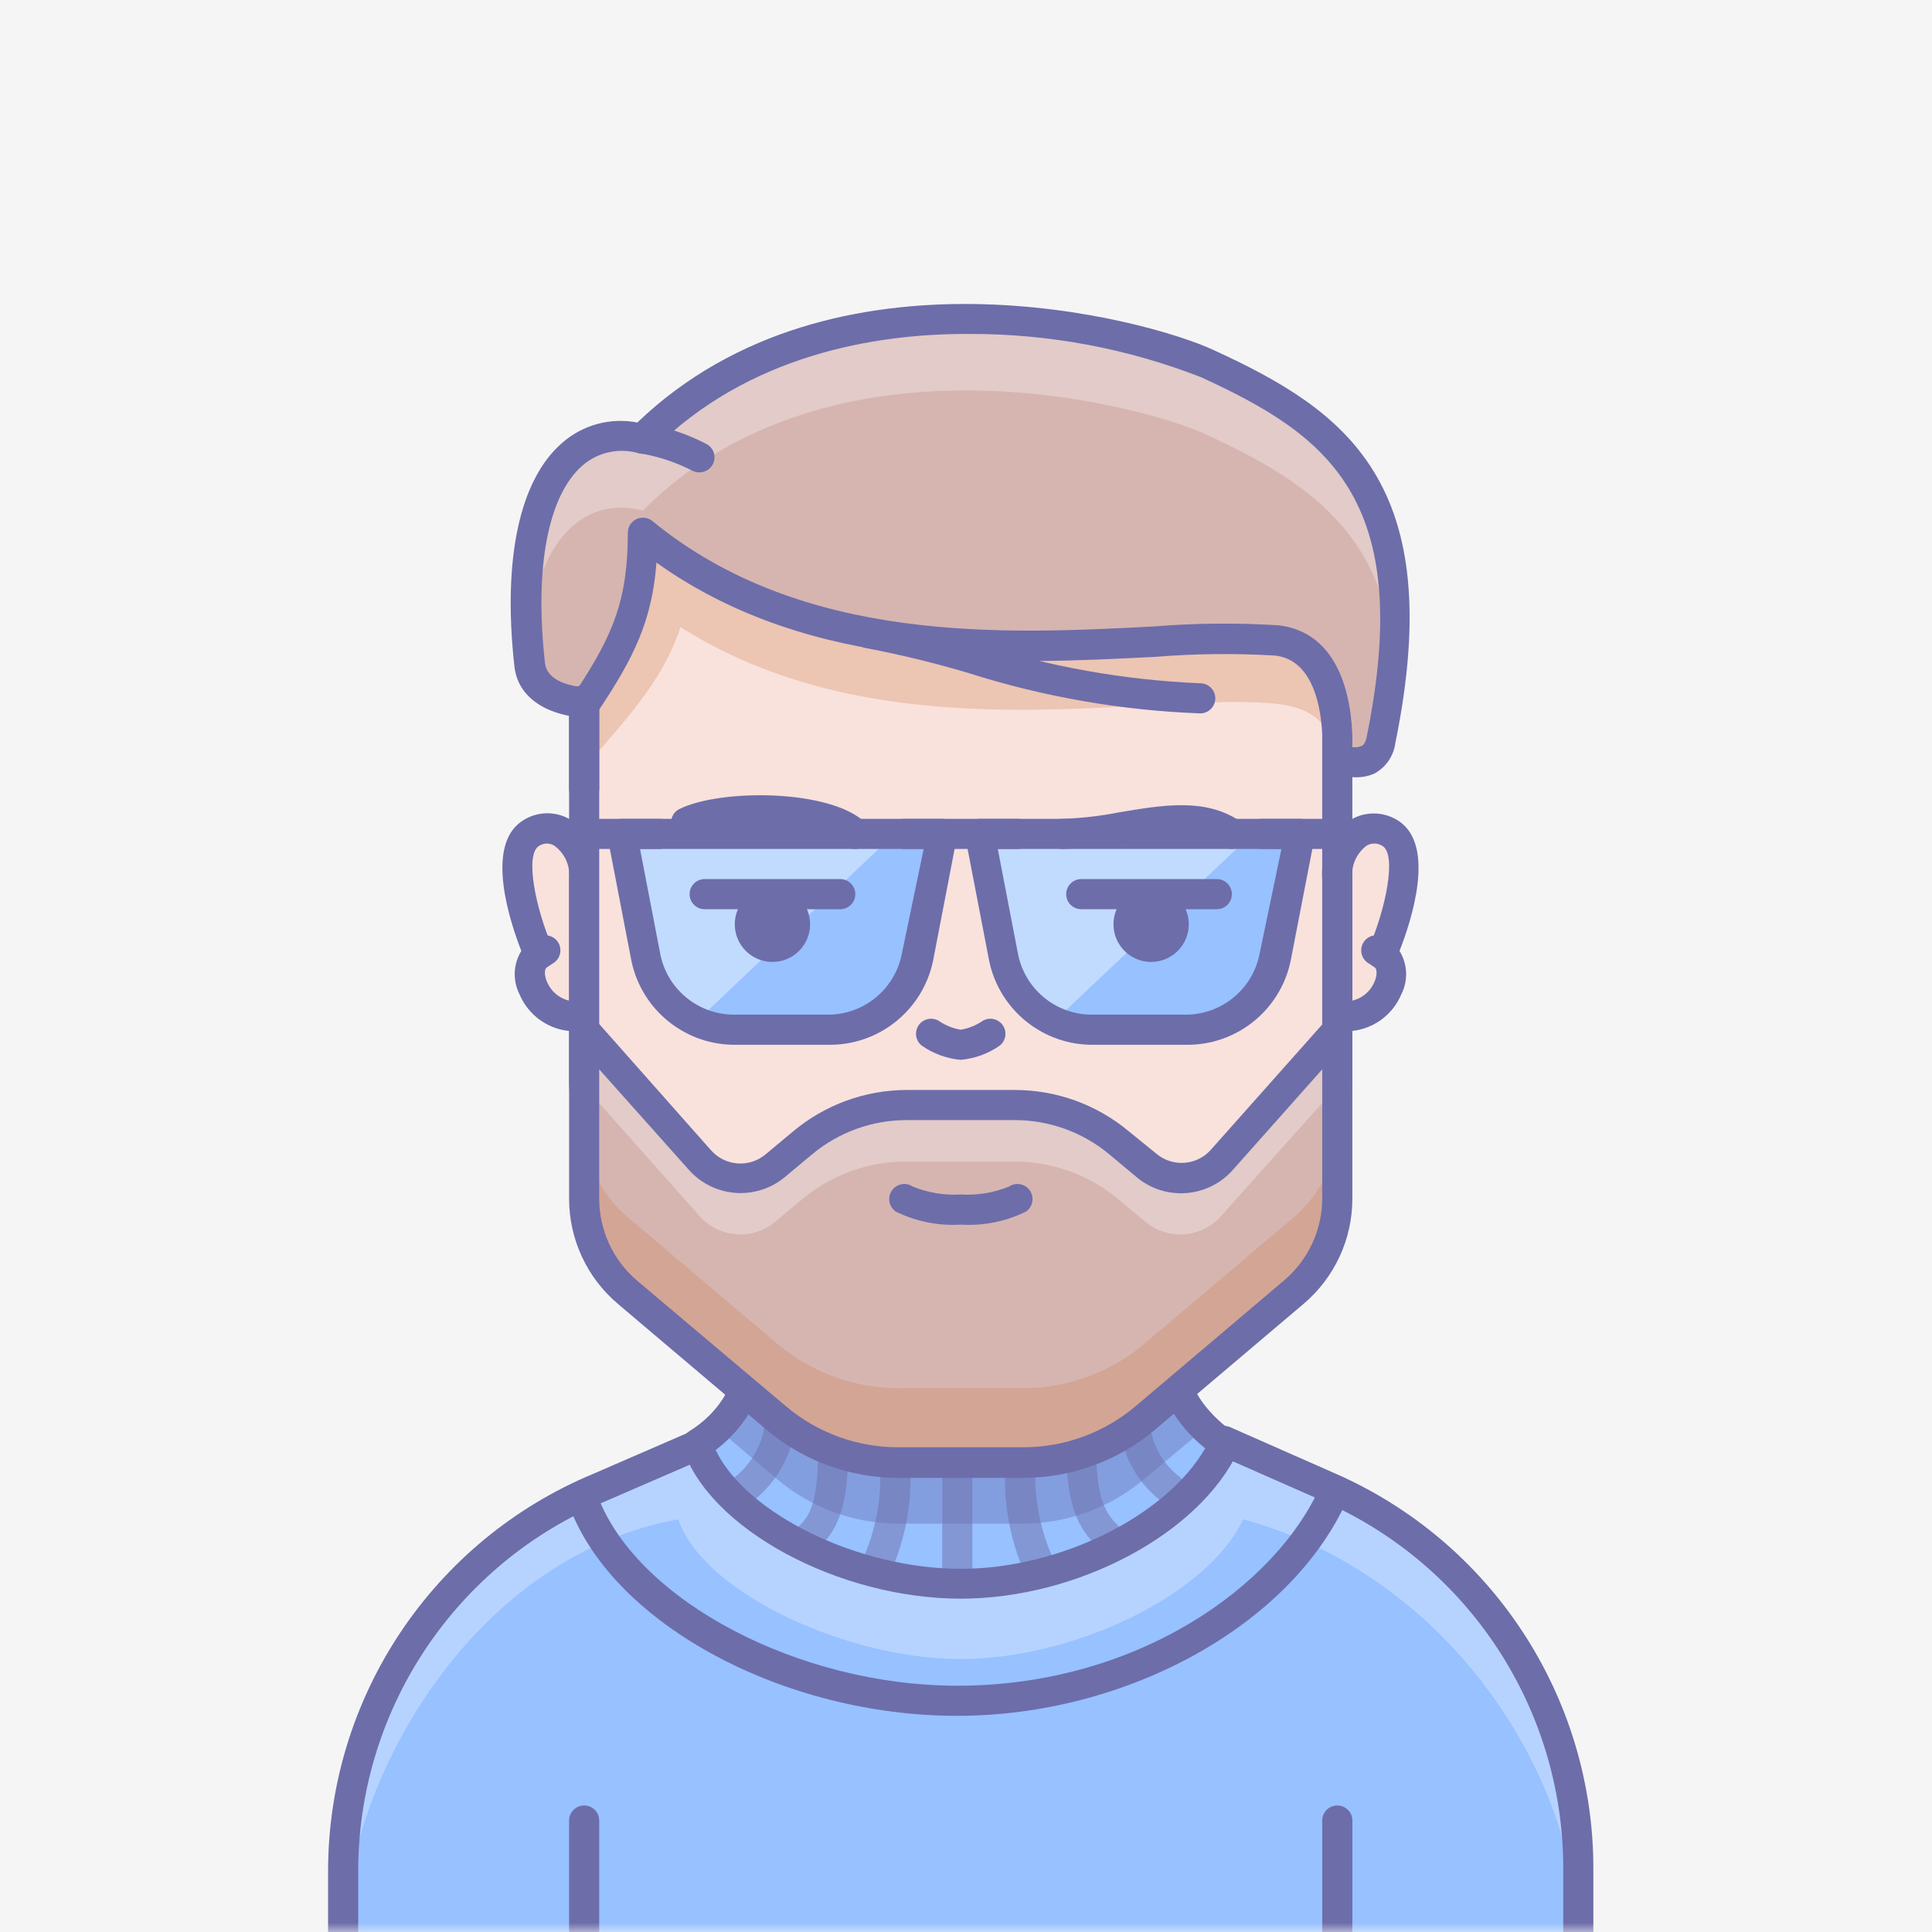 <?xml version="1.0" encoding="UTF-8"?>
<svg width="106px" height="106px" viewBox="0 0 106 106" version="1.1" xmlns="http://www.w3.org/2000/svg" xmlns:xlink="http://www.w3.org/1999/xlink">
    <rect x="0" y="0" width="106" height="106" fill="#333333" stroke="none"/>
    <!-- Generator: Sketch 51.3 (57544) - http://www.bohemiancoding.com/sketch -->
    <title>Vyras 6 - dizaineris</title>
    <desc>Created with Sketch.</desc>
    <defs>
        <rect id="path-1" x="0" y="0" width="106" height="106"></rect>
    </defs>
    <g id="Page-1" stroke="none" stroke-width="1" fill="none" fill-rule="evenodd">
        <g id="Vyras-6---dizaineris">
            <g id="Group">
                <mask id="mask-2" fill="white">
                    <use xlink:href="#path-1"></use>
                </mask>
                <use id="Mask" fill="#F5F5F5" fill-rule="nonzero" xlink:href="#path-1"></use>
                <g mask="url(#mask-2)">
                    <g transform="translate(18, 16)">
                        <path d="M54.785,65.537 C54.785,65.537 49,63.058 49.174,63.223 C47.264,67.355 39.876,69.421 34.711,70.893 C29.57,69.421 21.645,67.339 20.273,63.281 L14.876,65.62 C6.366,69.172 0.825,77.49 0.826,86.711 L0.826,99.174 L68.595,99.174 L68.595,86.529 C68.597,77.402 63.168,69.149 54.785,65.537 Z" id="Shape" fill="#97C1FF" fill-rule="nonzero"></path>
                        <path d="M46.711,56.455 C45.372,59.504 47.355,61.983 49.174,63.223 C47.264,67.355 40.909,70.893 34.711,70.893 C28.512,70.893 21.57,67.322 20.248,63.223 C22.025,62.157 24.083,59.579 22.678,56.455 L46.711,56.455 Z" id="Shape" fill="#97C1FF" fill-rule="nonzero"></path>
                        <g id="Group" opacity="0.3" stroke-width="1" fill="none" fill-rule="evenodd" transform="translate(20.661, 56.198)">
                            <path d="M26.05,0.256 L2.017,0.256 C2.939,2.305 2.397,4.717 0.686,6.174 L3.926,8.917 C5.785,10.507 8.148,11.386 10.595,11.397 L17.488,11.397 C19.934,11.386 22.298,10.507 24.157,8.917 L27.463,6.157 C25.738,4.719 25.163,2.319 26.05,0.256 Z" id="Shape" fill="#534D94" fill-rule="nonzero"></path>
                        </g>
                        <g id="Group" opacity="0.3" stroke-width="1" fill="none" fill-rule="evenodd" transform="translate(0.826, 62.81)">
                            <path d="M53.959,2.727 C53.959,2.727 48.174,0.248 48.347,0.413 C46.438,4.545 40.083,8.083 33.884,8.083 C27.686,8.083 20.818,4.537 19.446,0.471 L14.05,2.81 C5.54,6.362 -0.001,14.68 7.94093388e-23,23.901 L-1.67767942e-07,28.033 C7.94093388e-23,19.008 7.025,6.612 18.388,4.545 C19.769,8.612 27.686,12.215 33.884,12.215 C40.083,12.215 47.471,8.678 49.38,4.545 C60.744,7.645 67.769,18.719 67.769,27.851 L67.769,23.719 C67.771,14.592 62.341,6.339 53.959,2.727 Z" id="Shape" fill="#FFFFFF" fill-rule="nonzero"></path>
                        </g>
                        <path d="M34.711,71.711 C28,71.711 20.876,67.86 19.463,63.446 C19.361,63.087 19.514,62.704 19.835,62.512 C21.207,61.686 23.182,59.562 21.934,56.793 C21.779,56.385 21.969,55.927 22.367,55.747 C22.765,55.568 23.234,55.729 23.438,56.116 C24.81,59.165 23.347,61.983 21.264,63.554 C22.917,67.033 29.058,70.074 34.719,70.074 C40.165,70.074 45.983,67.165 48.124,63.463 C46.174,61.901 44.612,59.207 45.967,56.116 C46.164,55.723 46.634,55.553 47.037,55.729 C47.439,55.905 47.634,56.365 47.479,56.777 C46.091,59.959 49.033,62.124 49.645,62.562 C49.985,62.786 50.111,63.224 49.942,63.595 C47.818,68.14 41.132,71.711 34.711,71.711 Z" id="Shape" fill="#6D6DAA" fill-rule="nonzero"></path>
                        <path d="M55.372,100 C54.915,100 54.545,99.63 54.545,99.174 L54.545,83.884 C54.545,83.428 54.915,83.058 55.372,83.058 C55.828,83.058 56.198,83.428 56.198,83.884 L56.198,99.174 C56.198,99.63 55.828,100 55.372,100 Z" id="Shape" fill="#6D6DAA" fill-rule="nonzero"></path>
                        <path d="M14.05,100 C13.593,100 13.223,99.63 13.223,99.174 L13.223,83.884 C13.223,83.428 13.593,83.058 14.05,83.058 C14.506,83.058 14.876,83.428 14.876,83.884 L14.876,99.174 C14.876,99.63 14.506,100 14.05,100 Z" id="Shape" fill="#6D6DAA" fill-rule="nonzero"></path>
                        <path d="M68.595,100 C68.139,100 67.769,99.63 67.769,99.174 L67.769,86.529 C67.774,77.73 62.538,69.773 54.455,66.298 L48.826,63.818 C48.409,63.631 48.222,63.141 48.409,62.723 C48.596,62.306 49.086,62.119 49.504,62.306 L55.124,64.785 C63.806,68.526 69.427,77.076 69.421,86.529 L69.421,99.174 C69.421,99.63 69.051,100 68.595,100 Z" id="Shape" fill="#6D6DAA" fill-rule="nonzero"></path>
                        <path d="M0.826,100 C0.37,100 -5.80854538e-16,99.63 -5.80854538e-16,99.174 L-5.80854538e-16,86.711 C-0.016,77.153 5.728,68.528 14.554,64.86 L19.926,62.529 C20.337,62.374 20.798,62.569 20.974,62.972 C21.15,63.374 20.98,63.844 20.587,64.041 L15.207,66.372 C6.987,69.782 1.636,77.812 1.653,86.711 L1.653,99.174 C1.653,99.63 1.283,100 0.826,100 Z" id="Shape" fill="#6D6DAA" fill-rule="nonzero"></path>
                        <path d="M34.512,78.14 C25.074,78.14 15.752,73.182 13.281,66.76 C13.117,66.334 13.329,65.854 13.756,65.69 C14.183,65.526 14.662,65.739 14.826,66.165 C17.033,71.86 25.868,76.488 34.521,76.488 C44.438,76.488 52.025,70.983 54.43,65.554 C54.615,65.136 55.103,64.947 55.521,65.132 C55.938,65.317 56.127,65.806 55.942,66.223 C52.893,73.124 43.876,78.14 34.512,78.14 Z" id="Shape" fill="#6D6DAA" fill-rule="nonzero"></path>
                        <g id="Group" opacity="0.5" stroke-width="1" fill="none" fill-rule="evenodd" transform="translate(21.488, 60.331)">
                            <path d="M13.033,10.835 C12.577,10.835 12.207,10.465 12.207,10.008 L12.207,3.628 C12.207,3.172 12.577,2.802 13.033,2.802 C13.489,2.802 13.86,3.172 13.86,3.628 L13.86,10.008 C13.86,10.227 13.772,10.438 13.617,10.593 C13.462,10.748 13.252,10.835 13.033,10.835 Z" id="Shape" fill="#6D6DAA" fill-rule="nonzero"></path>
                            <path d="M8.702,10.149 C8.425,10.149 8.167,10.009 8.014,9.778 C7.861,9.547 7.834,9.255 7.942,9 C8.652,7.315 8.936,5.482 8.769,3.661 C8.755,3.366 8.901,3.086 9.15,2.927 C9.399,2.768 9.714,2.754 9.976,2.89 C10.238,3.026 10.408,3.292 10.421,3.587 C10.607,5.648 10.293,7.723 9.504,9.636 C9.372,9.959 9.051,10.164 8.702,10.149 Z" id="Shape" fill="#6D6DAA" fill-rule="nonzero"></path>
                            <path d="M4.884,8.86 C4.548,8.858 4.246,8.653 4.121,8.341 C3.995,8.029 4.072,7.671 4.314,7.438 C5.14,6.678 5.355,5.744 5.421,3.058 C5.421,2.601 5.792,2.231 6.248,2.231 C6.704,2.231 7.074,2.601 7.074,3.058 C7.017,5.463 6.86,7.264 5.421,8.595 C5.282,8.747 5.09,8.842 4.884,8.86 Z" id="Shape" fill="#6D6DAA" fill-rule="nonzero"></path>
                            <path d="M1.124,6.421 C0.769,6.437 0.444,6.224 0.317,5.892 C0.19,5.561 0.288,5.185 0.562,4.959 L0.752,4.777 C1.791,3.984 2.431,2.776 2.504,1.471 C2.545,1.176 2.741,0.925 3.018,0.813 C3.294,0.701 3.609,0.745 3.844,0.929 C4.079,1.112 4.198,1.407 4.157,1.702 C4.025,3.374 3.205,4.915 1.893,5.959 L1.653,6.198 C1.509,6.334 1.321,6.413 1.124,6.421 Z" id="Shape" fill="#6D6DAA" fill-rule="nonzero"></path>
                            <path d="M17.355,10.149 C17.024,10.148 16.724,9.95 16.595,9.645 C15.815,7.729 15.509,5.654 15.702,3.595 C15.702,3.139 16.072,2.769 16.529,2.769 C16.985,2.769 17.355,3.139 17.355,3.595 C17.188,5.416 17.471,7.249 18.182,8.934 C18.33,9.206 18.313,9.537 18.139,9.793 C17.965,10.049 17.663,10.186 17.355,10.149 Z" id="Shape" fill="#6D6DAA" fill-rule="nonzero"></path>
                            <path d="M21.289,8.752 C21.078,8.753 20.874,8.674 20.719,8.529 C19.339,7.231 19.066,5.678 18.983,3.091 C18.983,2.634 19.353,2.264 19.81,2.264 C20.266,2.264 20.636,2.634 20.636,3.091 C20.694,5.57 20.983,6.545 21.851,7.364 C22.1,7.596 22.18,7.957 22.054,8.273 C21.928,8.589 21.621,8.796 21.281,8.793 L21.289,8.752 Z" id="Shape" fill="#6D6DAA" fill-rule="nonzero"></path>
                            <path d="M24.843,6.314 C24.634,6.313 24.433,6.234 24.281,6.091 L24.083,5.909 C22.819,4.894 22.04,3.394 21.934,1.777 C21.893,1.482 22.012,1.187 22.247,1.003 C22.482,0.82 22.797,0.776 23.073,0.888 C23.35,0.999 23.545,1.25 23.587,1.545 C23.638,2.792 24.245,3.95 25.24,4.702 L25.438,4.893 C25.685,5.124 25.766,5.483 25.642,5.798 C25.518,6.113 25.215,6.321 24.876,6.322 L24.843,6.314 Z" id="Shape" fill="#6D6DAA" fill-rule="nonzero"></path>
                        </g>
                        <path d="M14.05,39.669 L14.05,32.231 C14.05,29.752 12.207,28.926 11.074,29.752 C9.264,31.017 11.57,36.364 11.57,36.364 C10.231,37.19 11.744,40.281 14.05,39.669 Z" id="Shape" fill="#F9E2DC" fill-rule="nonzero"></path>
                        <path d="M13.438,40.579 C12.149,40.534 11.003,39.743 10.504,38.554 C10.119,37.797 10.157,36.895 10.603,36.174 C9.959,34.521 8.628,30.455 10.603,29.074 C11.377,28.529 12.393,28.471 13.223,28.926 C14.353,29.628 14.992,30.906 14.876,32.231 L14.876,39.669 C14.888,40.056 14.631,40.399 14.256,40.496 C13.988,40.558 13.713,40.586 13.438,40.579 Z M12.008,30.281 C11.843,30.283 11.681,30.335 11.545,30.43 C10.81,30.942 11.364,33.802 12.331,36.033 C12.492,36.405 12.359,36.84 12.017,37.058 C11.835,37.174 11.876,37.57 12.017,37.884 C12.235,38.395 12.682,38.772 13.223,38.901 L13.223,32.231 C13.303,31.513 12.986,30.807 12.397,30.388 C12.277,30.323 12.144,30.286 12.008,30.281 Z" id="Shape" fill="#6D6DAA" fill-rule="nonzero"></path>
                        <path d="M11.57,37.19 C11.204,37.189 10.882,36.948 10.779,36.596 C10.676,36.245 10.817,35.868 11.124,35.669 L11.438,35.471 C11.686,35.292 12.012,35.265 12.287,35.4 C12.561,35.536 12.738,35.811 12.747,36.117 C12.756,36.422 12.596,36.708 12.331,36.86 L12.025,37.058 C11.889,37.145 11.731,37.191 11.57,37.19 Z" id="Shape" fill="#6D6DAA" fill-rule="nonzero"></path>
                        <path d="M55.372,39.669 L55.372,32.231 C55.372,29.752 57.207,28.926 58.347,29.752 C60.157,31.017 57.851,36.364 57.851,36.364 C59.198,37.19 57.678,40.281 55.372,39.669 Z" id="Shape" fill="#F9E2DC" fill-rule="nonzero"></path>
                        <path d="M37.289,61.157 L32.132,61.157 C29.151,61.154 26.293,59.964 24.19,57.851 L17.355,51.017 C15.242,48.913 14.053,46.056 14.05,43.074 L14.05,22.802 C14.05,2.314 55.372,2.314 55.372,22.802 L55.372,43.074 C55.369,46.056 54.179,48.913 52.066,51.017 L45.231,57.851 C43.128,59.964 40.271,61.154 37.289,61.157 Z" id="Shape" fill="#F9E2DC" fill-rule="nonzero"></path>
                        <g id="Group" opacity="0.3" stroke-width="1" fill="none" fill-rule="evenodd" transform="translate(14.05, 38.843)">
                            <path d="M31.182,14.876 C29.079,16.989 26.221,18.179 23.24,18.182 L18.083,18.182 C15.101,18.179 12.244,16.989 10.14,14.876 L3.306,8.041 C1.193,5.938 0.003,3.081 -7.10542736e-15,0.099 L-7.10542736e-15,4.231 C0.003,7.213 1.193,10.07 3.306,12.174 L10.14,19.008 C12.244,21.121 15.101,22.311 18.083,22.314 L23.248,22.314 C26.229,22.311 29.087,21.121 31.19,19.008 L38.017,12.174 C40.13,10.07 41.319,7.213 41.322,4.231 L41.322,0.099 C41.319,3.081 40.13,5.938 38.017,8.041 L31.182,14.876 Z" id="Shape" fill="#CC7E54" fill-rule="nonzero"></path>
                        </g>
                        <path d="M55.983,40.579 C55.705,40.579 55.427,40.543 55.157,40.471 C54.795,40.374 54.544,40.044 54.545,39.669 L54.545,32.231 C54.429,30.906 55.068,29.628 56.198,28.926 C57.02,28.485 58.019,28.542 58.785,29.074 C60.769,30.455 59.43,34.537 58.785,36.174 C59.232,36.895 59.269,37.797 58.884,38.554 C58.39,39.733 57.261,40.521 55.983,40.579 Z M57.405,30.281 C57.26,30.282 57.119,30.319 56.992,30.388 C56.415,30.815 56.111,31.519 56.198,32.231 L56.198,38.901 C56.739,38.772 57.187,38.395 57.405,37.884 C57.545,37.57 57.587,37.174 57.405,37.058 C57.063,36.84 56.93,36.405 57.091,36.033 C58.058,33.793 58.612,30.942 57.876,30.43 C57.74,30.335 57.579,30.283 57.413,30.281 L57.405,30.281 Z" id="Shape" fill="#6D6DAA" fill-rule="nonzero"></path>
                        <path d="M57.851,37.19 C57.693,37.19 57.538,37.144 57.405,37.058 L57.099,36.86 C56.834,36.708 56.673,36.422 56.683,36.117 C56.692,35.811 56.869,35.536 57.143,35.4 C57.417,35.265 57.744,35.292 57.992,35.471 L58.306,35.669 C58.615,35.869 58.754,36.248 58.649,36.6 C58.544,36.953 58.219,37.193 57.851,37.19 Z" id="Shape" fill="#6D6DAA" fill-rule="nonzero"></path>
                        <path d="M37.289,61.983 L32.132,61.983 C28.935,61.992 25.867,60.721 23.612,58.455 L16.76,51.603 C14.489,49.347 13.215,46.276 13.223,43.074 L13.223,22.802 C13.223,17.76 15.587,13.537 20.05,10.587 C23.967,8.025 29.14,6.612 34.711,6.612 C40.281,6.612 45.455,8.025 49.372,10.587 C53.835,13.545 56.198,17.769 56.198,22.802 L56.198,43.074 C56.207,46.272 54.936,49.34 52.669,51.595 L45.818,58.446 C43.563,60.719 40.491,61.993 37.289,61.983 Z M34.711,8.264 C25.157,8.264 14.876,12.818 14.876,22.802 L14.876,43.074 C14.873,45.829 15.971,48.471 17.926,50.413 L24.793,57.281 C26.735,59.235 29.377,60.333 32.132,60.331 L37.298,60.331 C40.05,60.331 42.688,59.233 44.628,57.281 L51.496,50.413 C53.45,48.471 54.548,45.829 54.545,43.074 L54.545,22.802 C54.546,18.376 52.241,14.27 48.463,11.967 C44.843,9.579 39.967,8.264 34.711,8.264 Z" id="Shape" fill="#6D6DAA" fill-rule="nonzero"></path>
                        <path d="M47.017,40.496 L42.058,40.496 C39.677,40.548 37.595,38.9 37.099,36.57 L35.744,29.752 L53.306,29.752 L51.992,36.57 C51.495,38.906 49.404,40.556 47.017,40.496 Z" id="Shape" fill="#97C1FF" fill-rule="nonzero"></path>
                        <path d="M27.388,40.496 L22.43,40.496 C20.049,40.548 17.967,38.9 17.471,36.57 L16.116,29.752 L33.678,29.752 L32.364,36.57 C31.867,38.906 29.776,40.556 27.388,40.496 Z" id="Shape" fill="#97C1FF" fill-rule="nonzero"></path>
                        <g id="Group" opacity="0.5" stroke-width="1" fill="none" fill-rule="evenodd" transform="translate(35.537, 29.752)">
                            <path d="M0.207,0 L1.521,6.818 C1.838,8.355 2.883,9.64 4.322,10.264 L15.174,0 L0.207,0 Z" id="Shape" fill="#EBF5FF" fill-rule="nonzero"></path>
                        </g>
                        <g id="Group" opacity="0.5" stroke-width="1" fill="none" fill-rule="evenodd" transform="translate(15.702, 29.752)">
                            <path d="M0.413,0 L1.727,6.818 C2.044,8.355 3.09,9.64 4.529,10.264 L15.38,0 L0.413,0 Z" id="Shape" fill="#EBF5FF" fill-rule="nonzero"></path>
                        </g>
                        <path d="M37.81,30.579 L31.612,30.579 C31.155,30.579 30.785,30.208 30.785,29.752 C30.785,29.296 31.155,28.926 31.612,28.926 L37.81,28.926 C38.266,28.926 38.636,29.296 38.636,29.752 C38.636,30.208 38.266,30.579 37.81,30.579 Z" id="Shape" fill="#6D6DAA" fill-rule="nonzero"></path>
                        <path d="M55.372,30.579 L51.24,30.579 C50.783,30.579 50.413,30.208 50.413,29.752 C50.413,29.296 50.783,28.926 51.24,28.926 L55.372,28.926 C55.828,28.926 56.198,29.296 56.198,29.752 C56.198,30.208 55.828,30.579 55.372,30.579 Z" id="Shape" fill="#6D6DAA" fill-rule="nonzero"></path>
                        <path d="M18.182,30.579 L14.05,30.579 C13.593,30.579 13.223,30.208 13.223,29.752 C13.223,29.296 13.593,28.926 14.05,28.926 L18.182,28.926 C18.638,28.926 19.008,29.296 19.008,29.752 C19.008,30.208 18.638,30.579 18.182,30.579 Z" id="Shape" fill="#6D6DAA" fill-rule="nonzero"></path>
                        <path d="M47.017,41.322 L42.058,41.322 C39.275,41.382 36.845,39.451 36.273,36.727 L34.959,29.909 C34.911,29.664 34.977,29.411 35.137,29.22 C35.298,29.029 35.536,28.921 35.785,28.926 L53.306,28.926 C53.555,28.921 53.793,29.029 53.954,29.22 C54.114,29.411 54.18,29.664 54.132,29.909 L52.81,36.727 C52.237,39.454 49.802,41.386 47.017,41.322 Z M36.744,30.579 L37.868,36.413 C38.287,38.349 40.02,39.714 42,39.669 L46.959,39.669 C48.938,39.714 50.672,38.349 51.091,36.413 L52.306,30.579 L36.744,30.579 Z" id="Shape" fill="#6D6DAA" fill-rule="nonzero"></path>
                        <path d="M27.388,41.322 L22.43,41.322 C19.647,41.382 17.217,39.451 16.645,36.727 L15.331,29.909 C15.283,29.664 15.349,29.411 15.509,29.22 C15.67,29.029 15.908,28.921 16.157,28.926 L33.678,28.926 C33.927,28.921 34.165,29.029 34.325,29.22 C34.486,29.411 34.552,29.664 34.504,29.909 L33.19,36.727 C32.617,39.457 30.177,41.39 27.388,41.322 Z M17.116,30.579 L18.24,36.413 C18.659,38.349 20.392,39.714 22.372,39.669 L27.331,39.669 C29.31,39.714 31.044,38.349 31.463,36.413 L32.678,30.579 L17.116,30.579 Z" id="Shape" fill="#6D6DAA" fill-rule="nonzero"></path>
                        <g id="Group" opacity="0.3" stroke-width="1" fill="none" fill-rule="evenodd" transform="translate(14.05, 9.917)">
                            <path d="M41.322,16.529 L41.322,12.488 C41.353,9.246 40.088,6.127 37.809,3.822 C35.529,1.518 32.423,0.219 29.182,0.215 L12.397,0.215 C9.141,0.213 6.018,1.505 3.716,3.807 C1.414,6.109 0.122,9.232 0.124,12.488 L0.124,16.099 C2.19,13.62 4.256,11.587 5.289,8.488 C16.653,15.702 31.116,11.959 38.017,12.702 C40.86,13.008 41.248,14.785 41.322,16.529 Z" id="Shape" fill="#CC7E54" fill-rule="nonzero"></path>
                        </g>
                        <path d="M48.264,3.934 C55.603,7.331 60.537,11.165 57.793,24.595 C57.413,26.446 55.372,25.62 55.372,25.62 C55.372,25.62 55.909,19.545 52.066,19.132 C45.19,18.388 28.661,22.521 17.298,13.223 C17.298,17.355 16.264,19.421 14.198,22.521 C14.198,22.521 11.331,22.521 11.099,20.455 C10.066,11.157 13.165,7.025 17.298,8.058 C27.603,-2.264 44.628,2.24 48.264,3.934 Z" id="Shape" fill="#D6B5B0" fill-rule="nonzero"></path>
                        <g id="Group" opacity="0.3" stroke-width="1" fill="none" fill-rule="evenodd" transform="translate(10.744, 0.826)">
                            <path d="M6.529,11.182 C16.86,0.826 33.884,5.355 37.521,7.05 C42.975,9.587 47.107,12.397 47.719,19.207 C48.545,9.397 43.95,6.083 37.521,3.107 C33.851,1.413 16.86,-3.091 6.529,7.24 C2.603,6.256 -0.388,9.959 0.215,18.314 C0.686,12.76 3.306,10.372 6.529,11.182 Z" id="Shape" fill="#FFFFFF" fill-rule="nonzero"></path>
                        </g>
                        <path d="M56.347,26.645 C55.903,26.639 55.463,26.553 55.05,26.388 C54.721,26.25 54.518,25.917 54.545,25.562 C54.545,25.512 54.959,20.289 51.95,19.967 C49.748,19.837 47.538,19.862 45.339,20.041 C37.372,20.446 26.603,21 18.017,14.868 C17.777,18.058 16.769,20.099 14.835,22.992 C14.688,23.233 14.422,23.375 14.14,23.364 C12.893,23.364 10.471,22.769 10.223,20.562 C9.57,14.694 10.496,10.339 12.835,8.306 C13.963,7.309 15.49,6.894 16.967,7.182 C27.711,-3.124 44.86,1.479 48.57,3.198 C55.769,6.504 61.488,10.446 58.554,24.777 C58.461,25.474 58.044,26.087 57.43,26.43 C57.091,26.585 56.72,26.658 56.347,26.645 Z M56.223,24.992 C56.386,25.014 56.552,24.991 56.702,24.926 C56.752,24.926 56.901,24.818 56.983,24.438 C59.669,11.273 54.702,7.826 47.893,4.694 C43.867,3.125 39.585,2.32 35.264,2.322 L35.008,2.322 C30.05,2.322 23.074,3.446 17.86,8.661 C17.654,8.866 17.356,8.947 17.074,8.876 C15.987,8.548 14.808,8.801 13.95,9.545 C12.066,11.198 11.314,15.14 11.901,20.38 C12.008,21.306 13.124,21.587 13.76,21.678 C15.653,18.769 16.446,16.86 16.446,13.223 C16.448,12.905 16.632,12.617 16.92,12.481 C17.207,12.346 17.547,12.387 17.793,12.587 C26.058,19.364 37.174,18.793 45.273,18.372 C47.552,18.187 49.842,18.165 52.124,18.306 C55.901,18.727 56.24,23.207 56.198,24.992 L56.223,24.992 Z" id="Shape" fill="#6D6DAA" fill-rule="nonzero"></path>
                        <path d="M20.372,9.917 C20.252,9.918 20.134,9.893 20.025,9.843 C19.134,9.382 18.178,9.059 17.19,8.884 C16.734,8.839 16.401,8.432 16.446,7.975 C16.492,7.519 16.899,7.186 17.355,7.231 C18.528,7.42 19.664,7.794 20.719,8.339 C21.074,8.5 21.267,8.888 21.184,9.268 C21.1,9.649 20.762,9.919 20.372,9.917 Z" id="Shape" fill="#6D6DAA" fill-rule="nonzero"></path>
                        <path d="M47.835,22.314 C40.397,22.231 34.926,19.645 29.653,18.752" id="Shape" fill="#FFFFFF" fill-rule="nonzero"></path>
                        <path d="M47.835,23.14 C43.511,22.978 39.23,22.23 35.107,20.917 C33.275,20.373 31.415,19.92 29.537,19.562 C29.081,19.484 28.774,19.051 28.851,18.595 C28.929,18.139 29.362,17.831 29.818,17.909 C31.747,18.273 33.655,18.733 35.537,19.289 C39.524,20.573 43.666,21.313 47.851,21.488 C48.308,21.488 48.678,21.858 48.678,22.314 C48.678,22.77 48.308,23.14 47.851,23.14 L47.835,23.14 Z" id="Shape" fill="#6D6DAA" fill-rule="nonzero"></path>
                        <path d="M14.05,28.099 C13.593,28.099 13.223,27.729 13.223,27.273 L13.223,22.405 C13.223,21.949 13.593,21.579 14.05,21.579 C14.506,21.579 14.876,21.949 14.876,22.405 L14.876,27.273 C14.876,27.729 14.506,28.099 14.05,28.099 Z" id="Shape" fill="#6D6DAA" fill-rule="nonzero"></path>
                        <path d="M49.587,30.579 C49.425,30.577 49.267,30.528 49.132,30.438 C47.752,29.521 45.769,29.851 43.669,30.198 C42.558,30.416 41.43,30.543 40.298,30.579 C39.841,30.579 39.471,30.208 39.471,29.752 C39.471,29.296 39.841,28.926 40.298,28.926 C41.338,28.89 42.375,28.771 43.397,28.57 C45.727,28.182 48.124,27.744 50.05,29.066 C50.352,29.269 50.485,29.646 50.379,29.994 C50.272,30.342 49.951,30.579 49.587,30.579 Z" id="Shape" fill="#6D6DAA" fill-rule="nonzero"></path>
                        <path d="M28.926,30.579 C28.706,30.58 28.495,30.494 28.339,30.339 C27.099,29.099 21.802,28.967 19.992,29.876 C19.586,30.062 19.106,29.893 18.907,29.493 C18.708,29.093 18.863,28.608 19.256,28.397 C21.488,27.273 27.595,27.273 29.512,29.165 C29.751,29.402 29.822,29.759 29.694,30.069 C29.565,30.379 29.261,30.58 28.926,30.579 Z" id="Shape" fill="#6D6DAA" fill-rule="nonzero"></path>
                        <circle id="Oval" fill="#6D6DAA" fill-rule="nonzero" cx="24.38" cy="34.711" r="1.24"></circle>
                        <path d="M24.38,36.777 C23.239,36.777 22.314,35.852 22.314,34.711 C22.314,33.57 23.239,32.645 24.38,32.645 C25.521,32.645 26.446,33.57 26.446,34.711 C26.446,35.852 25.521,36.777 24.38,36.777 Z M24.38,34.298 C24.152,34.298 23.967,34.483 23.967,34.711 C23.967,34.939 24.152,35.124 24.38,35.124 C24.608,35.124 24.793,34.939 24.793,34.711 C24.793,34.483 24.608,34.298 24.38,34.298 Z" id="Shape" fill="#6D6DAA" fill-rule="nonzero"></path>
                        <path d="M28.099,33.884 L20.661,33.884 C20.205,33.884 19.835,33.514 19.835,33.058 C19.835,32.601 20.205,32.231 20.661,32.231 L28.099,32.231 C28.556,32.231 28.926,32.601 28.926,33.058 C28.926,33.514 28.556,33.884 28.099,33.884 Z" id="Shape" fill="#6D6DAA" fill-rule="nonzero"></path>
                        <path d="M34.711,42.149 C33.948,42.08 33.217,41.815 32.587,41.38 C32.236,41.117 32.153,40.625 32.397,40.26 C32.64,39.896 33.127,39.785 33.504,40.008 C33.866,40.258 34.278,40.424 34.711,40.496 C35.144,40.424 35.556,40.258 35.917,40.008 C36.295,39.785 36.781,39.896 37.025,40.26 C37.269,40.625 37.185,41.117 36.835,41.38 C36.205,41.815 35.473,42.08 34.711,42.149 Z" id="Shape" fill="#6D6DAA" fill-rule="nonzero"></path>
                        <circle id="Oval" fill="#6D6DAA" fill-rule="nonzero" cx="45.157" cy="34.711" r="1.24"></circle>
                        <path d="M45.157,36.777 C44.016,36.777 43.091,35.852 43.091,34.711 C43.091,33.57 44.016,32.645 45.157,32.645 C46.298,32.645 47.223,33.57 47.223,34.711 C47.223,35.852 46.298,36.777 45.157,36.777 Z M45.157,34.298 C44.929,34.298 44.744,34.483 44.744,34.711 C44.744,34.939 44.929,35.124 45.157,35.124 C45.385,35.124 45.57,34.939 45.57,34.711 C45.57,34.483 45.385,34.298 45.157,34.298 Z" id="Shape" fill="#6D6DAA" fill-rule="nonzero"></path>
                        <path d="M48.76,33.884 L41.322,33.884 C40.866,33.884 40.496,33.514 40.496,33.058 C40.496,32.601 40.866,32.231 41.322,32.231 L48.76,32.231 C49.217,32.231 49.587,32.601 49.587,33.058 C49.587,33.514 49.217,33.884 48.76,33.884 Z" id="Shape" fill="#6D6DAA" fill-rule="nonzero"></path>
                        <path d="M55.372,40.496 L55.372,49.76 C55.373,51.747 54.5,53.633 52.983,54.917 L44.835,61.818 C42.975,63.408 40.612,64.287 38.165,64.298 L31.264,64.298 C28.818,64.287 26.454,63.408 24.595,61.818 L16.446,54.917 C14.927,53.635 14.05,51.748 14.05,49.76 L14.05,40.496 L20.388,47.628 C21.457,48.828 23.283,48.967 24.521,47.942 L26.033,46.694 C27.633,45.359 29.651,44.628 31.736,44.628 L37.686,44.628 C39.767,44.63 41.782,45.361 43.38,46.694 L44.884,47.934 C46.122,48.959 47.948,48.82 49.017,47.62 L55.372,40.496 Z" id="Shape" fill="#D6B5B0" fill-rule="nonzero"></path>
                        <g id="Group" opacity="0.3" stroke-width="1" fill="none" fill-rule="evenodd" transform="translate(14.05, 45.455)">
                            <path d="M38.934,5.331 L30.785,12.231 C28.926,13.822 26.562,14.7 24.116,14.711 L17.215,14.711 C14.768,14.7 12.405,13.822 10.545,12.231 L2.397,5.331 C0.878,4.048 0.001,2.162 -1.46569712e-06,0.174 L-6.81666324e-15,4.306 C-0.001,6.292 0.872,8.179 2.388,9.463 L10.537,16.364 C12.397,17.954 14.76,18.832 17.207,18.843 L24.099,18.843 C26.546,18.832 28.909,17.954 30.769,16.364 L38.917,9.463 C40.44,8.182 41.32,6.295 41.322,4.306 L41.322,0.174 C41.324,2.16 40.45,4.047 38.934,5.331 Z" id="Shape" fill="#CC7E54" fill-rule="nonzero"></path>
                        </g>
                        <g id="Group" opacity="0.3" stroke-width="1" fill="none" fill-rule="evenodd" transform="translate(14.05, 40.496)">
                            <path d="M34.983,7.132 C33.915,8.333 32.088,8.471 30.851,7.446 L29.339,6.198 C27.739,4.863 25.72,4.132 23.636,4.132 L17.686,4.132 C15.605,4.134 13.59,4.865 11.992,6.198 L10.488,7.438 C9.25,8.463 7.423,8.324 6.355,7.124 L0,0 L0,3.099 L6.339,10.231 C7.407,11.432 9.234,11.571 10.471,10.545 L11.967,9.298 C13.565,7.964 15.58,7.233 17.661,7.231 L23.612,7.231 C25.693,7.233 27.708,7.964 29.306,9.298 L30.802,10.545 C32.039,11.571 33.866,11.432 34.934,10.231 L41.322,3.099 L41.322,0 L34.983,7.132 Z" id="Shape" fill="#FFFFFF" fill-rule="nonzero"></path>
                        </g>
                        <path d="M38.157,65.083 L31.264,65.083 C28.626,65.083 26.073,64.149 24.058,62.446 L15.909,55.545 C14.205,54.107 13.222,51.99 13.223,49.76 L13.223,40.496 C13.224,40.152 13.437,39.845 13.758,39.724 C14.079,39.603 14.442,39.693 14.669,39.95 L21.008,47.107 C21.781,47.986 23.114,48.085 24.008,47.331 L25.504,46.083 C27.25,44.617 29.456,43.809 31.736,43.802 L37.686,43.802 C39.963,43.803 42.167,44.601 43.917,46.058 L45.455,47.306 C46.336,48.04 47.638,47.952 48.413,47.107 L54.752,39.975 C54.976,39.721 55.333,39.629 55.652,39.744 C55.971,39.859 56.188,40.157 56.198,40.496 L56.198,49.76 C56.2,51.99 55.217,54.107 53.512,55.545 L45.364,62.446 C43.348,64.149 40.795,65.083 38.157,65.083 Z M14.876,42.669 L14.876,49.76 C14.875,51.503 15.643,53.157 16.975,54.281 L25.124,61.157 C26.841,62.608 29.016,63.404 31.264,63.405 L38.157,63.405 C40.405,63.404 42.58,62.608 44.298,61.157 L52.446,54.256 C53.771,53.137 54.538,51.494 54.545,49.76 L54.545,42.669 L49.645,48.182 C48.282,49.73 45.933,49.906 44.355,48.579 L42.86,47.331 C41.407,46.12 39.577,45.456 37.686,45.455 L31.736,45.455 C29.849,45.456 28.022,46.116 26.57,47.322 L25.074,48.57 C23.495,49.893 21.15,49.717 19.785,48.174 L14.876,42.669 Z" id="Shape" fill="#6D6DAA" fill-rule="nonzero"></path>
                        <path d="M34.711,51.19 C33.485,51.264 32.26,51.019 31.157,50.479 C30.776,50.226 30.672,49.712 30.926,49.331 C31.179,48.949 31.693,48.846 32.074,49.099 C32.912,49.442 33.816,49.591 34.719,49.537 C35.622,49.591 36.526,49.442 37.364,49.099 C37.745,48.846 38.259,48.949 38.512,49.331 C38.766,49.712 38.662,50.226 38.281,50.479 C37.173,51.022 35.942,51.267 34.711,51.19 Z" id="Shape" fill="#6D6DAA" fill-rule="nonzero"></path>
                    </g>
                </g>
            </g>
        </g>
    </g>
</svg>